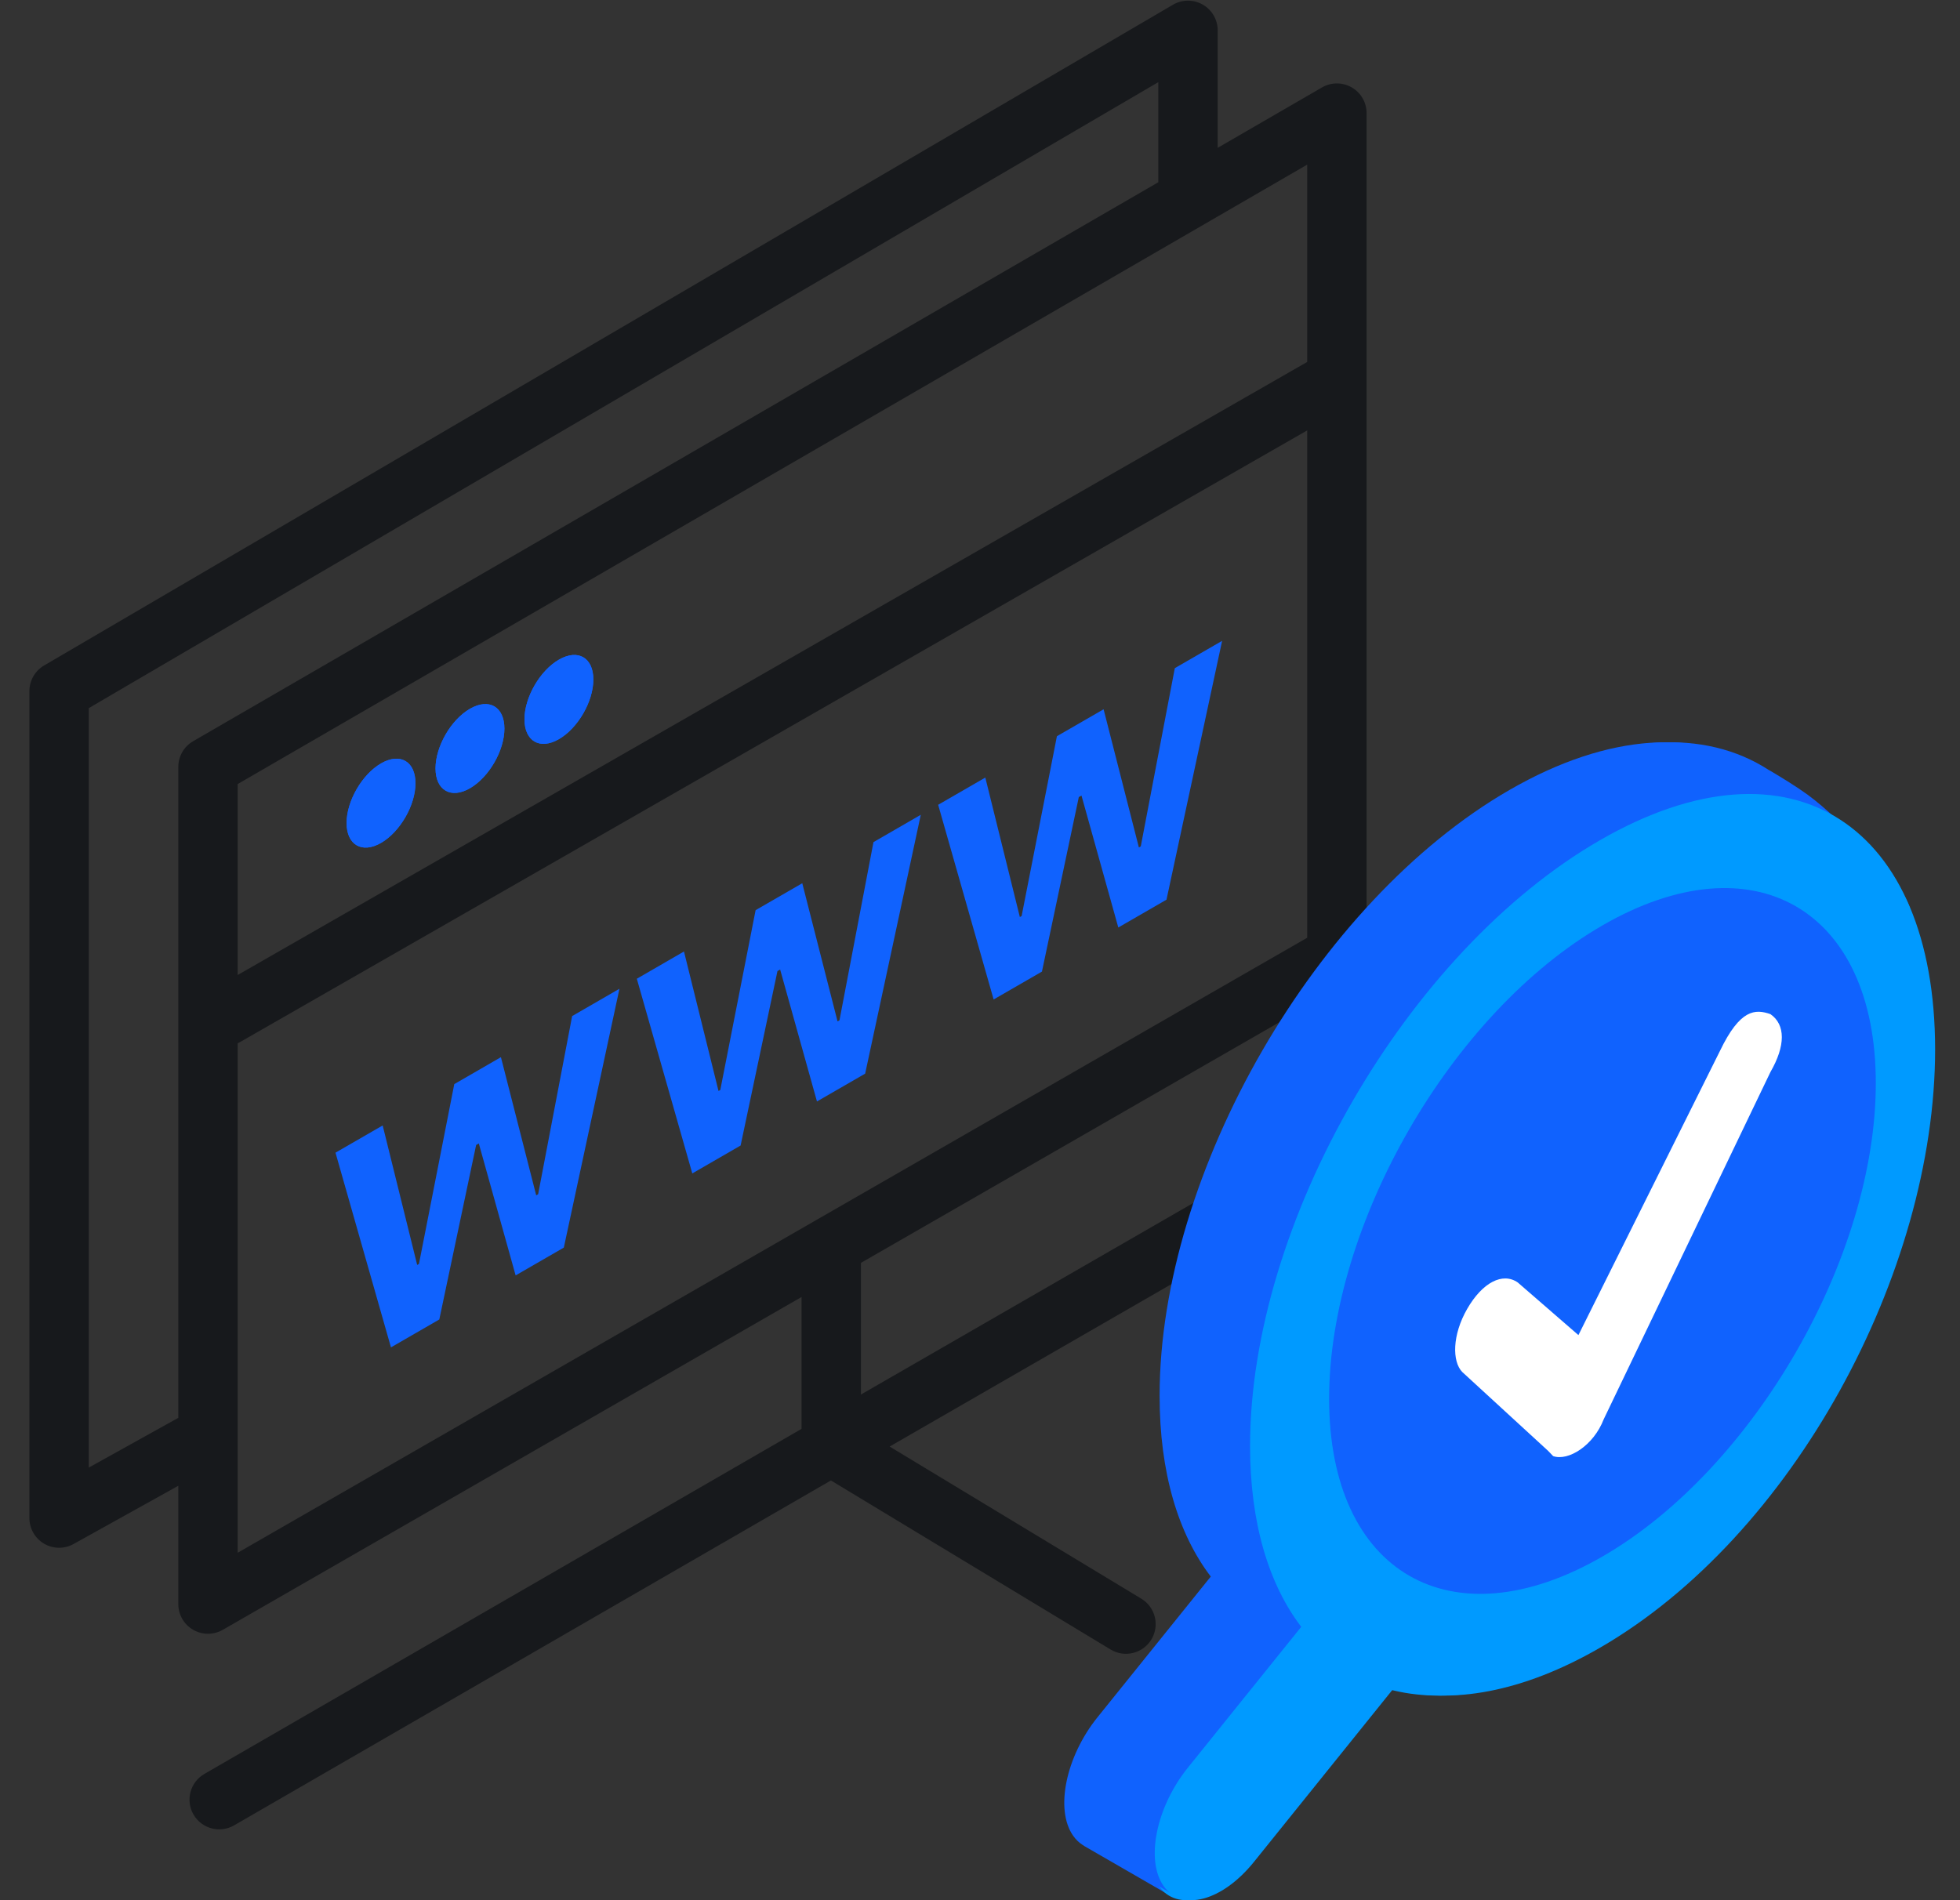 <svg width="66" height="64" viewBox="0 0 66 64" fill="none" xmlns="http://www.w3.org/2000/svg">
<rect x="0" y="0" width="66" height="64" fill="#333333" stroke="none"/>
<g clip-path="url(#clip0_879_2458)">
<path fill-rule="evenodd" clip-rule="evenodd" d="M40.501 0.155C40.812 0.333 41.004 0.664 41.004 1.022V4.979L44.516 2.945C44.826 2.765 45.207 2.765 45.517 2.944C45.827 3.122 46.018 3.452 46.018 3.81V32.162C46.018 32.52 45.826 32.85 45.516 33.029L28.991 42.534V46.969L48.212 35.888C48.69 35.612 49.302 35.776 49.578 36.255C49.854 36.733 49.689 37.345 49.211 37.621L29.957 48.721L38.433 53.846C38.905 54.131 39.057 54.746 38.771 55.219C38.485 55.691 37.871 55.843 37.398 55.557L27.98 49.863L7.882 61.48C7.403 61.756 6.792 61.593 6.515 61.114C6.239 60.636 6.403 60.025 6.881 59.748L26.991 48.125V43.684L7.502 54.894C7.193 55.072 6.812 55.071 6.503 54.892C6.194 54.714 6.004 54.384 6.004 54.027V50.042L2.476 52.004C2.167 52.176 1.789 52.172 1.483 51.992C1.178 51.812 0.99 51.484 0.99 51.13V23.277C0.99 22.922 1.179 22.593 1.485 22.414L39.498 0.159C39.807 -0.022 40.19 -0.023 40.501 0.155ZM6.004 47.754V25.83C6.004 25.473 6.194 25.144 6.502 24.965L39.004 6.138V2.767L2.99 23.85V49.429L6.004 47.754ZM27.509 41.079C27.499 41.085 27.488 41.091 27.478 41.097L8.004 52.298V26.407L44.018 5.545V31.584L27.509 41.079Z" fill="#17191C"/>
<path fill-rule="evenodd" clip-rule="evenodd" d="M45.866 12.284C46.141 12.763 45.975 13.374 45.496 13.649L8.097 35.09C7.618 35.365 7.007 35.199 6.733 34.72C6.458 34.241 6.624 33.63 7.103 33.355L44.501 11.914C44.98 11.639 45.591 11.805 45.866 12.284Z" fill="#17191C"/>
<path d="M13.99 26.381C13.99 27.121 13.471 28.02 12.83 28.39C12.19 28.759 11.671 28.459 11.671 27.72C11.671 26.981 12.19 26.082 12.831 25.712C13.471 25.342 13.99 25.642 13.99 26.381Z" fill="#1062FE"/>
<path d="M16.985 24.541C16.985 25.28 16.466 26.179 15.825 26.549C15.185 26.919 14.666 26.619 14.666 25.88C14.666 25.14 15.185 24.241 15.826 23.872C16.466 23.502 16.985 23.802 16.985 24.541Z" fill="#1062FE"/>
<path d="M19.98 22.887C19.98 23.627 19.461 24.526 18.82 24.895C18.18 25.265 17.661 24.965 17.661 24.226C17.661 23.487 18.18 22.588 18.82 22.218C19.461 21.848 19.98 22.148 19.98 22.887Z" fill="#1062FE"/>
<path d="M62.602 33.408C62.602 40.919 57.329 50.052 50.824 53.808C48.22 55.312 45.812 55.725 43.862 55.198L40.086 59.891L41.164 60.513C41.574 60.75 41.715 61.275 41.478 61.685L40.452 63.461C40.215 63.871 39.691 64.012 39.281 63.775L36.531 62.188C36.505 62.173 36.48 62.156 36.456 62.139C36.335 62.062 36.227 61.959 36.136 61.829C35.521 60.952 35.888 59.167 36.954 57.842L40.771 53.1C39.678 51.668 39.047 49.605 39.048 47.008C39.048 39.498 44.321 30.364 50.825 26.609C54.205 24.658 57.251 24.542 59.399 25.934C59.413 25.941 59.428 25.949 59.442 25.957C59.835 26.189 60.342 26.5 60.712 26.77C61.948 27.677 63.464 29.473 63.686 29.739C63.705 29.762 63.722 29.785 63.738 29.81C63.835 29.959 64.186 30.515 64.142 30.63C64.019 30.959 62.8 29.718 62.46 29.364C62.402 29.303 62.336 29.25 62.262 29.208L61.807 28.945C62.321 30.175 62.602 31.672 62.602 33.408Z" fill="#1062FE"/>
<path d="M65 35.348C65 42.858 60.213 51.745 53.708 55.501C51.104 57.005 48.696 57.418 46.746 56.891L42.063 62.71C40.996 64.035 39.634 64.399 39.02 63.522C38.405 62.645 38.772 60.861 39.838 59.535L43.655 54.793C42.562 53.361 41.931 51.298 41.931 48.701C41.932 41.191 47.205 32.057 53.709 28.302C60.214 24.546 65 27.837 65 35.348Z" fill="#009AFF"/>
<path fill-rule="evenodd" clip-rule="evenodd" d="M53.798 52.425C58.881 49.49 63.002 42.352 63.003 36.482C63.003 30.612 58.882 28.233 53.799 31.168C48.715 34.103 44.594 41.241 44.594 47.111C44.594 52.981 48.715 55.361 53.798 52.425Z" fill="#1062FE"/>
<path fill-rule="evenodd" clip-rule="evenodd" d="M58.617 34.081C58.107 33.903 57.596 33.903 56.916 35.321L52.151 44.89L50.109 43.118C49.599 42.764 48.918 43.118 48.407 44.004C47.897 44.89 47.897 45.776 48.237 46.131L51.13 48.789L51.3 48.966C51.811 49.143 52.661 48.612 53.002 47.726L58.617 36.03C59.128 35.144 59.128 34.435 58.617 34.081Z" fill="white"/>
<path d="M13.99 26.381C13.99 27.121 13.471 28.02 12.831 28.39C12.19 28.759 11.671 28.459 11.671 27.72C11.671 26.981 12.191 26.082 12.831 25.712C13.471 25.342 13.99 25.642 13.99 26.381Z" fill="#1062FE"/>
<path d="M16.985 24.541C16.985 25.28 16.466 26.179 15.825 26.549C15.185 26.919 14.666 26.619 14.666 25.88C14.666 25.14 15.185 24.241 15.825 23.872C16.466 23.502 16.985 23.802 16.985 24.541Z" fill="#1062FE"/>
<path d="M19.98 22.887C19.98 23.627 19.461 24.526 18.82 24.895C18.18 25.265 17.661 24.965 17.661 24.226C17.661 23.487 18.18 22.588 18.82 22.218C19.461 21.848 19.98 22.148 19.98 22.887Z" fill="#1062FE"/>
<path d="M13.165 45.381L11.297 38.823L12.886 37.906L14.048 42.604L14.108 42.569L15.297 36.514L16.868 35.606L18.056 40.26L18.121 40.222L19.266 34.222L20.859 33.302L18.986 42.02L17.363 42.957L16.123 38.512L16.033 38.565L14.793 44.441L13.165 45.381Z" fill="#1062FE"/>
<path d="M23.312 39.522L21.444 32.965L23.032 32.047L24.195 36.745L24.255 36.711L25.444 30.655L27.015 29.748L28.203 34.401L28.268 34.364L29.413 28.363L31.006 27.443L29.133 36.161L27.51 37.098L26.27 32.654L26.18 32.706L24.939 38.582L23.312 39.522Z" fill="#1062FE"/>
<path d="M33.459 33.663L31.591 27.106L33.179 26.189L34.342 30.887L34.402 30.852L35.59 24.796L37.162 23.889L38.35 28.542L38.414 28.505L39.56 22.504L41.153 21.584L39.28 30.302L37.657 31.239L36.417 26.795L36.327 26.847L35.086 32.724L33.459 33.663Z" fill="#1062FE"/>
<path d="M62.764 33.408C62.764 40.919 57.491 50.052 50.986 53.808C48.382 55.312 45.974 55.725 44.024 55.198L40.248 59.891L41.326 60.513C41.736 60.75 41.877 61.275 41.64 61.685L40.614 63.461C40.378 63.871 39.853 64.012 39.443 63.775L36.693 62.188C36.667 62.173 36.642 62.156 36.618 62.139C36.497 62.062 36.389 61.959 36.298 61.829C35.684 60.952 36.05 59.167 37.117 57.842L40.933 53.1C39.84 51.668 39.21 49.605 39.21 47.008C39.21 39.498 44.483 30.364 50.987 26.609C54.367 24.658 57.413 24.542 59.561 25.934C59.575 25.941 59.59 25.949 59.604 25.957C59.997 26.189 60.504 26.5 60.874 26.77C62.11 27.677 63.626 29.473 63.848 29.739C63.867 29.762 63.884 29.785 63.9 29.81C63.997 29.959 64.348 30.515 64.304 30.63C64.181 30.959 62.962 29.718 62.622 29.364C62.564 29.303 62.498 29.25 62.425 29.208L61.969 28.945C62.483 30.175 62.764 31.672 62.764 33.408Z" fill="#1062FE"/>
<path d="M65.162 35.348C65.162 42.858 60.375 51.745 53.87 55.501C51.266 57.005 48.858 57.418 46.908 56.891L42.225 62.71C41.159 64.035 39.796 64.399 39.182 63.522C38.568 62.645 38.934 60.861 40.001 59.535L43.817 54.793C42.724 53.361 42.094 51.298 42.094 48.701C42.094 41.191 47.367 32.057 53.871 28.302C60.376 24.546 65.162 27.837 65.162 35.348Z" fill="#009AFF"/>
<path fill-rule="evenodd" clip-rule="evenodd" d="M53.96 52.425C59.044 49.49 63.165 42.352 63.165 36.482C63.165 30.612 59.044 28.233 53.961 31.168C48.877 34.103 44.756 41.241 44.756 47.111C44.756 52.981 48.877 55.361 53.96 52.425Z" fill="#1062FE"/>
<path fill-rule="evenodd" clip-rule="evenodd" d="M59.617 34.157C59.107 33.98 58.596 33.98 57.916 35.398L53.151 44.967L51.109 43.195C50.599 42.841 49.918 43.195 49.407 44.081C48.897 44.967 48.897 45.853 49.237 46.208L52.13 48.866L52.3 49.043C52.811 49.22 53.661 48.688 54.002 47.803L59.617 36.107C60.128 35.221 60.128 34.512 59.617 34.157Z" fill="white"/>
</g>
<defs>
<clipPath id="clip0_879_2458">
<rect width="66" height="64" fill="white"/>
</clipPath>
</defs>
</svg>
